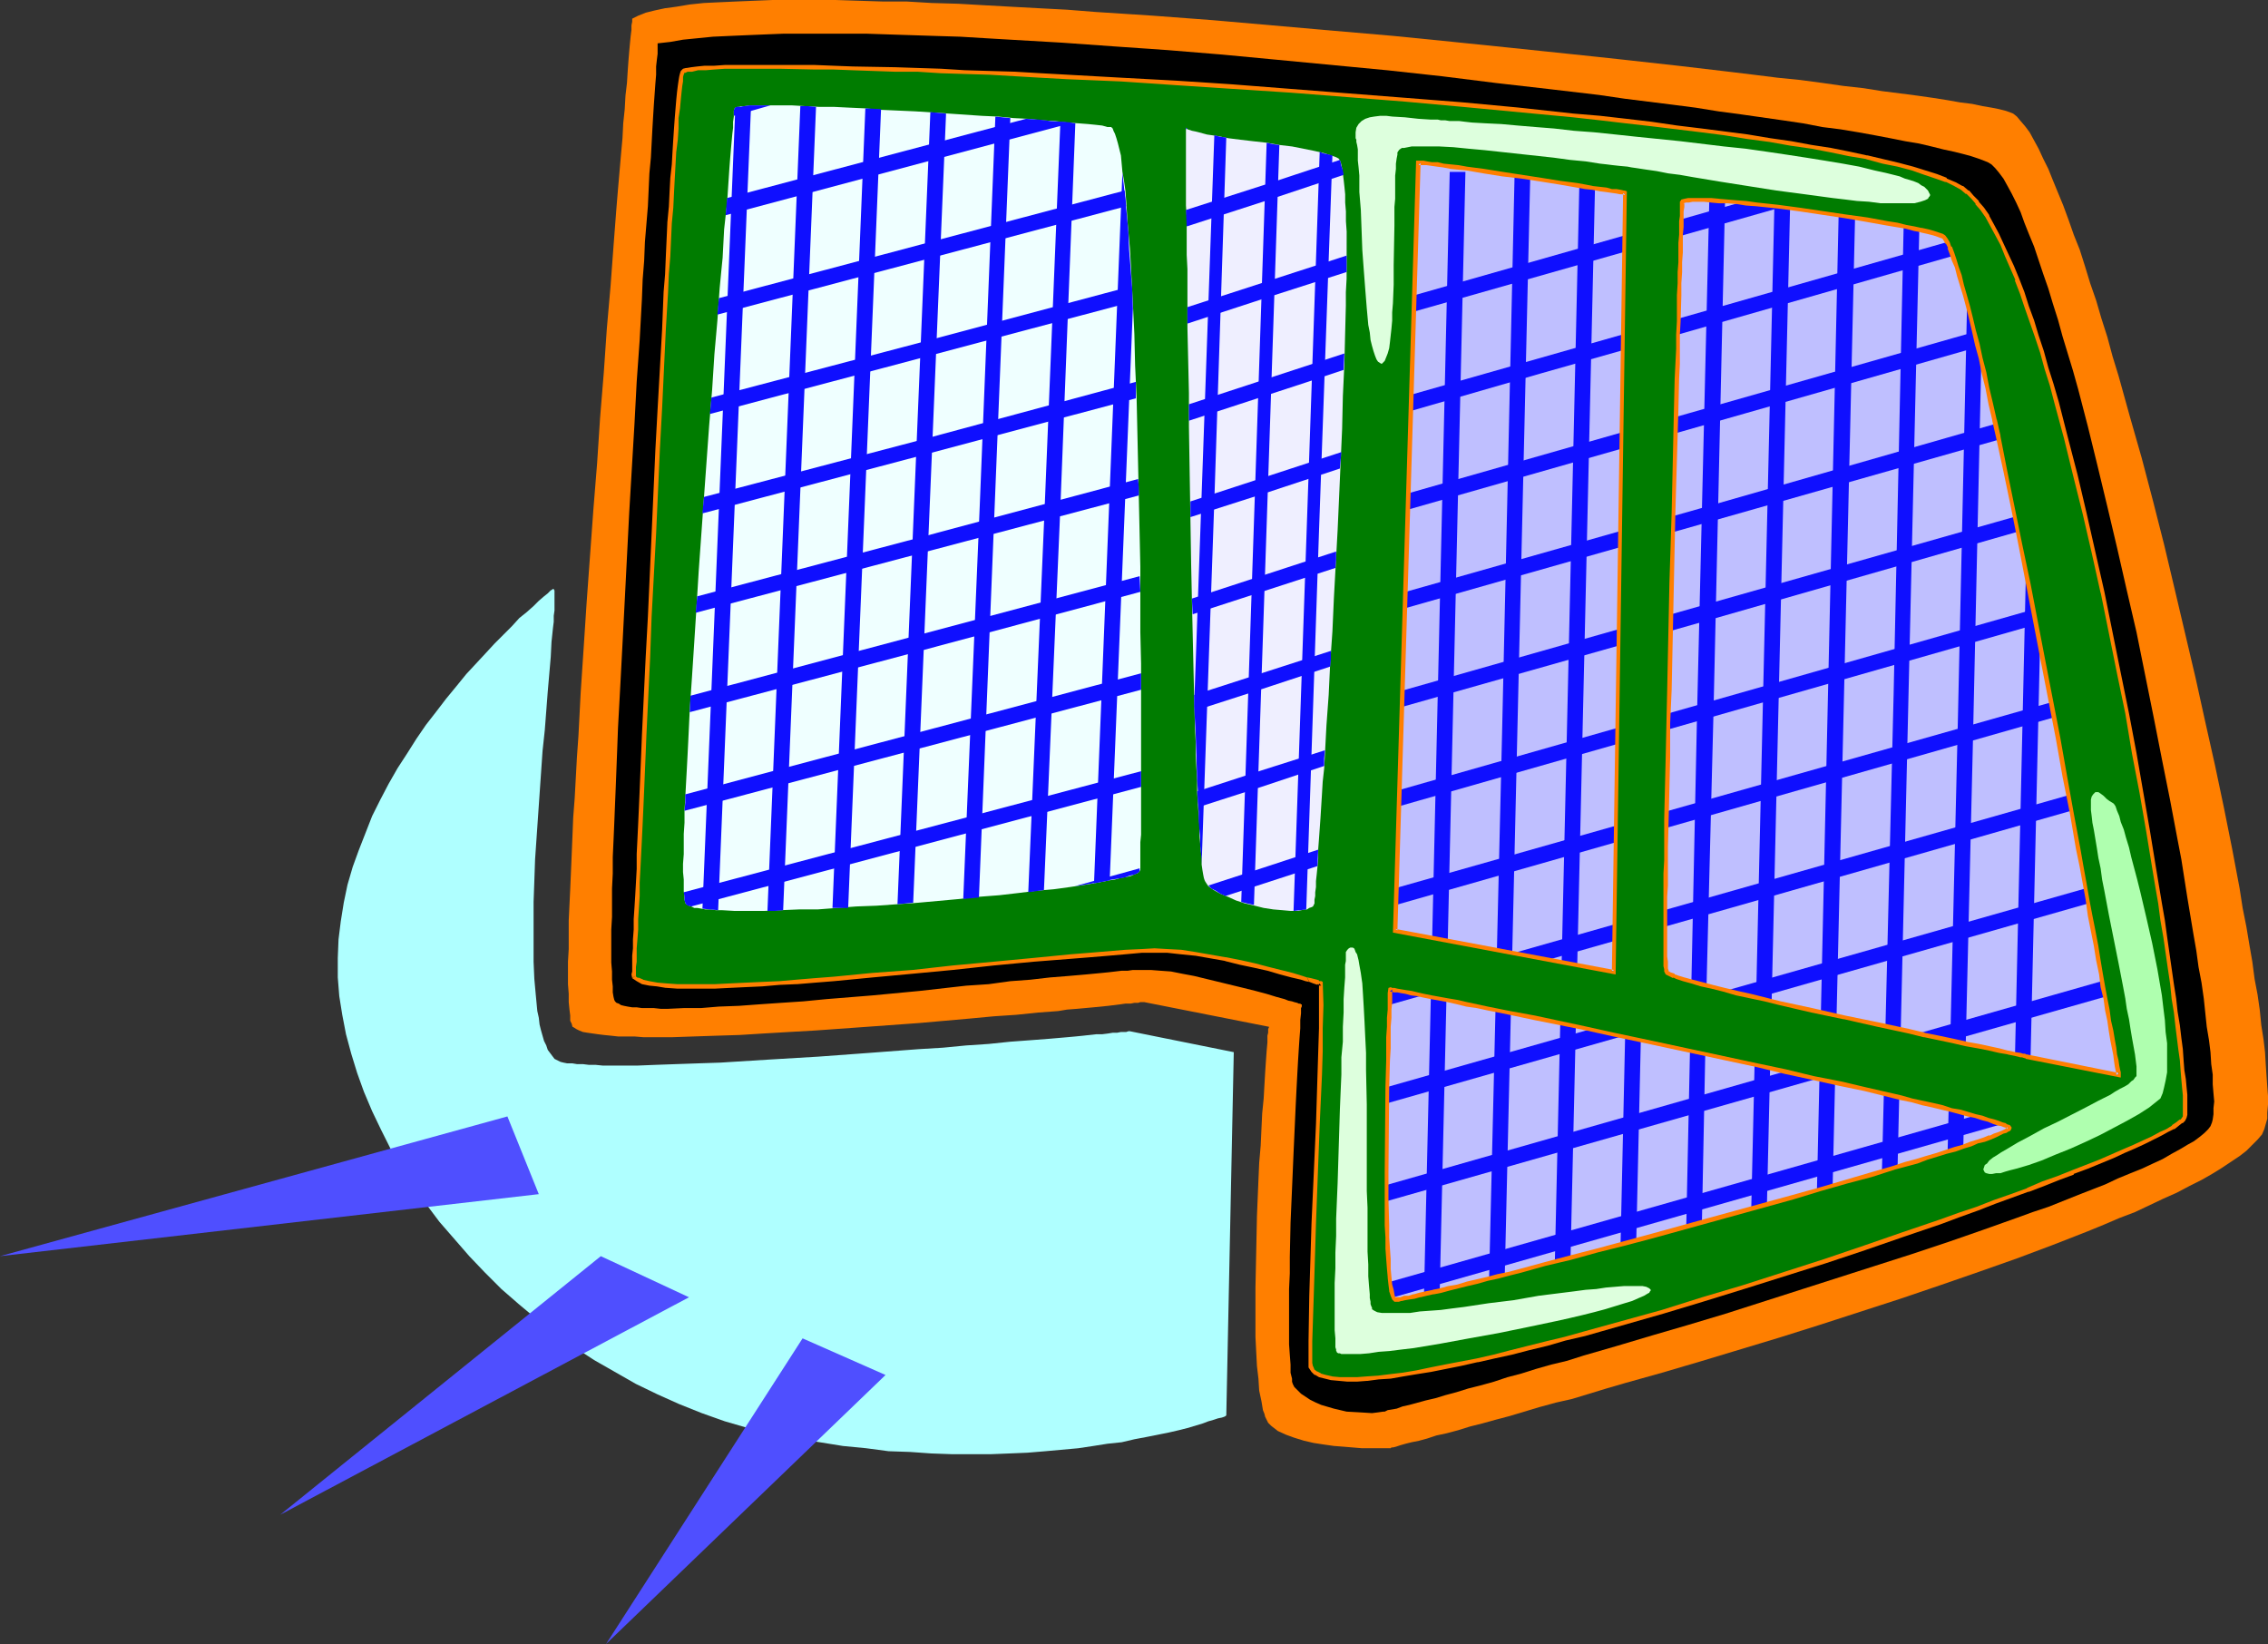 <?xml version="1.0" encoding="UTF-8" standalone="no"?>
<svg
   version="1.0"
   width="129.766mm"
   height="94.055mm"
   id="svg68"
   sodipodi:docname="Ice Hockey - Goal.wmf"
   xmlns:inkscape="http://www.inkscape.org/namespaces/inkscape"
   xmlns:sodipodi="http://sodipodi.sourceforge.net/DTD/sodipodi-0.dtd"
   xmlns="http://www.w3.org/2000/svg"
   xmlns:svg="http://www.w3.org/2000/svg">
  <rect width="100%" height="100%" fill="#333333" stroke="none"/>
  <sodipodi:namedview
     id="namedview68"
     pagecolor="#ffffff"
     bordercolor="#000000"
     borderopacity="0.25"
     inkscape:showpageshadow="2"
     inkscape:pageopacity="0.0"
     inkscape:pagecheckerboard="0"
     inkscape:deskcolor="#d1d1d1"
     inkscape:document-units="mm" />
  <defs
     id="defs1">
    <pattern
       id="WMFhbasepattern"
       patternUnits="userSpaceOnUse"
       width="6"
       height="6"
       x="0"
       y="0" />
  </defs>
  <path
     style="fill:#ff7f00;fill-opacity:1;fill-rule:evenodd;stroke:none"
     d="m 136.713,4.04 v 0.162 0.485 l -0.162,0.808 v 0.969 l -0.162,1.293 -0.162,1.616 -0.162,1.777 -0.162,1.939 -0.162,2.262 -0.162,2.585 -0.323,2.747 -0.162,2.908 -0.323,3.07 -0.162,3.232 -0.323,3.555 -0.323,3.716 -0.323,3.716 -0.323,3.878 -0.323,4.201 -0.323,4.201 -0.323,4.363 -0.323,4.363 -0.808,9.21 -0.646,9.372 -0.808,9.857 -0.646,9.857 -0.808,10.018 -1.454,20.036 -0.646,9.857 -0.646,9.695 -0.485,9.372 -0.323,4.524 -0.485,8.887 -0.323,4.201 -0.162,4.04 -0.162,3.878 -0.162,3.878 -0.162,3.716 -0.162,3.393 -0.162,3.393 v 3.07 3.07 l -0.162,2.747 v 4.847 l 0.162,2.101 v 1.777 l 0.162,1.616 0.162,1.293 v 1.131 l 0.323,0.646 0.162,0.646 0.323,0.162 0.485,0.323 0.646,0.323 0.808,0.323 0.97,0.162 1.131,0.162 1.131,0.162 1.293,0.162 1.616,0.162 1.454,0.162 h 1.778 1.778 l 1.939,0.162 h 6.141 l 4.686,-0.162 4.848,-0.162 5.171,-0.162 5.171,-0.323 5.494,-0.323 5.656,-0.323 11.312,-0.808 11.15,-0.808 5.494,-0.485 5.494,-0.485 5.171,-0.485 4.848,-0.323 4.686,-0.485 4.363,-0.323 1.939,-0.323 2.101,-0.162 1.778,-0.162 1.778,-0.162 1.616,-0.162 1.616,-0.162 1.293,-0.162 1.293,-0.162 1.131,-0.162 h 1.131 l 0.808,-0.162 h 0.808 l 0.485,-0.162 h 0.485 0.162 0.162 l 26.987,5.332 v 0.162 l -0.162,0.323 v 0.323 0.485 l -0.162,0.646 v 0.646 0.808 l -0.162,1.777 -0.162,2.262 -0.162,2.424 -0.162,2.747 -0.162,2.908 -0.323,3.232 -0.162,3.393 -0.162,3.555 -0.323,3.716 -0.162,3.716 -0.323,7.756 -0.162,7.756 -0.162,7.756 v 7.271 3.393 l 0.162,3.232 0.162,3.07 0.323,2.747 0.162,2.585 0.485,2.262 0.323,1.939 0.323,0.808 0.162,0.646 0.323,0.646 0.323,0.646 0.323,0.323 0.323,0.323 1.454,1.131 1.778,0.808 1.778,0.646 2.101,0.646 2.101,0.485 2.101,0.323 2.262,0.323 2.101,0.162 1.939,0.162 1.939,0.162 h 1.778 3.717 0.646 0.162 l 0.162,-0.162 h 0.323 l 0.646,-0.162 0.97,-0.323 1.131,-0.323 1.293,-0.323 1.616,-0.323 1.778,-0.485 1.939,-0.646 2.262,-0.485 2.424,-0.646 2.586,-0.808 2.586,-0.646 2.909,-0.808 3.07,-0.808 3.232,-0.97 3.232,-0.97 3.555,-0.969 3.555,-0.808 3.717,-1.131 3.717,-1.131 3.878,-1.131 8.08,-2.262 8.242,-2.424 8.565,-2.585 8.565,-2.585 8.726,-2.747 17.453,-5.655 8.565,-2.908 8.403,-2.908 8.242,-2.908 7.757,-2.908 3.717,-1.454 3.717,-1.454 3.555,-1.454 3.394,-1.454 3.394,-1.293 3.07,-1.454 3.07,-1.454 2.909,-1.293 2.747,-1.454 2.586,-1.293 2.262,-1.293 2.101,-1.293 1.939,-1.293 1.939,-1.293 1.454,-1.131 1.293,-1.293 1.131,-1.131 0.97,-1.131 0.485,-1.131 0.323,-1.131 0.323,-1.131 v -1.293 l 0.162,-1.777 v -1.777 l -0.162,-2.101 -0.162,-2.262 -0.162,-2.424 -0.162,-2.747 -0.323,-2.747 -0.485,-3.07 -0.323,-3.232 -0.485,-3.393 -0.646,-3.393 -0.485,-3.716 -0.646,-3.716 -0.646,-3.878 -0.808,-4.04 -0.646,-4.201 -1.616,-8.564 -1.778,-8.887 -1.939,-9.21 -2.101,-9.372 -2.101,-9.533 -4.525,-19.228 -2.262,-9.533 -2.424,-9.533 -2.424,-9.21 -2.586,-9.049 -2.424,-8.725 -1.293,-4.201 -1.131,-4.201 -1.293,-4.04 -1.131,-3.878 -1.293,-3.716 -1.131,-3.716 -1.131,-3.555 -1.293,-3.232 -1.131,-3.232 -1.131,-3.07 -1.131,-2.747 -1.131,-2.747 -0.97,-2.424 -1.131,-2.262 -0.97,-2.101 -0.97,-1.777 -0.97,-1.777 -0.97,-1.293 -0.97,-1.131 -0.808,-0.969 -0.808,-0.646 -0.808,-0.323 -0.97,-0.323 -1.293,-0.323 -1.616,-0.323 -1.939,-0.323 -2.262,-0.485 -2.586,-0.323 -2.747,-0.485 -3.07,-0.485 -3.394,-0.485 -3.717,-0.485 -3.878,-0.485 -4.04,-0.646 -4.363,-0.485 -4.525,-0.646 -4.848,-0.646 -4.848,-0.485 -5.171,-0.646 -5.333,-0.646 -5.494,-0.646 -5.494,-0.646 -5.818,-0.646 -5.818,-0.646 -5.979,-0.646 -6.141,-0.646 L 326.755,10.341 314.15,9.049 301.222,7.756 288.132,6.625 262.276,4.363 249.349,3.393 236.905,2.585 l -6.141,-0.485 -6.141,-0.323 -5.979,-0.323 -5.818,-0.323 -5.656,-0.323 -5.656,-0.162 -5.494,-0.323 h -5.171 L 185.678,0.162 180.669,0 h -9.211 -4.363 l -4.04,0.162 -3.878,0.162 -3.555,0.162 -3.394,0.162 -3.07,0.323 -2.909,0.485 -2.424,0.323 -2.262,0.485 -1.939,0.485 -1.616,0.646 z"
     id="path1" />
  <path
     style="fill:#000000;fill-opacity:1;fill-rule:evenodd;stroke:none"
     d="m 142.208,9.372 v 0.162 0.485 0.646 0.969 l -0.162,1.293 -0.162,1.454 v 1.777 l -0.162,1.939 -0.162,2.262 -0.162,2.262 -0.162,2.585 -0.162,2.747 -0.162,3.07 -0.162,3.07 -0.323,3.393 -0.162,3.555 -0.162,3.555 -0.323,3.878 -0.323,3.878 -0.162,4.04 -0.323,4.04 -0.162,4.201 -0.485,8.887 -0.646,9.049 -0.485,9.21 -1.131,19.067 -0.97,19.067 -0.485,9.372 -0.485,9.21 -0.485,8.887 -0.162,4.363 -0.162,4.201 -0.162,4.201 -0.162,3.878 -0.162,4.04 -0.162,3.716 -0.162,3.555 v 3.555 l -0.162,3.232 v 3.232 2.908 l -0.162,2.747 v 7.11 l 0.162,1.939 v 1.777 l 0.162,1.454 v 1.293 l 0.162,0.97 0.162,0.646 0.162,0.323 0.323,0.323 0.485,0.162 0.485,0.323 0.646,0.162 0.808,0.162 0.97,0.162 h 0.97 l 1.131,0.162 h 1.293 1.293 l 1.454,0.162 h 1.616 l 3.394,-0.162 h 3.717 l 3.878,-0.323 4.363,-0.162 4.363,-0.323 4.686,-0.323 4.848,-0.323 5.01,-0.485 10.019,-0.808 10.181,-0.969 10.019,-1.131 4.848,-0.323 4.686,-0.646 4.363,-0.323 4.202,-0.485 4.04,-0.323 3.717,-0.323 3.394,-0.323 1.616,-0.162 2.747,-0.323 h 1.293 l 1.131,-0.162 h 0.97 0.97 1.939 l 2.101,0.162 2.262,0.162 2.424,0.485 2.586,0.485 5.333,1.293 5.333,1.293 2.586,0.646 2.424,0.646 2.101,0.646 1.778,0.485 0.808,0.323 0.808,0.162 0.485,0.162 0.646,0.162 0.323,0.162 h 0.323 l 0.162,0.162 h 0.162 v 0.485 l -0.162,0.323 v 0.485 0.646 l -0.162,1.454 v 1.777 l -0.162,2.101 -0.162,2.424 -0.162,2.585 -0.162,2.908 -0.162,3.07 -0.162,3.232 -0.162,3.555 -0.162,3.555 -0.162,3.555 -0.323,7.594 -0.323,7.433 -0.162,7.433 v 3.555 l -0.162,3.393 v 3.232 5.979 2.747 l 0.162,2.262 0.162,2.101 v 1.777 l 0.323,1.293 v 0.646 l 0.162,0.485 0.162,0.323 0.162,0.323 0.646,0.646 0.808,0.808 0.97,0.646 0.97,0.646 1.293,0.646 1.131,0.485 2.747,0.808 2.747,0.646 2.909,0.162 2.586,0.162 1.293,-0.162 1.131,-0.162 h 0.323 l 0.646,-0.323 0.97,-0.162 0.97,-0.162 1.293,-0.485 1.454,-0.323 1.778,-0.485 1.778,-0.485 2.101,-0.485 2.101,-0.646 2.424,-0.646 2.586,-0.808 2.586,-0.646 2.909,-0.808 2.909,-0.97 3.07,-0.808 3.07,-0.97 3.394,-0.969 3.394,-0.808 3.555,-1.131 7.272,-2.101 7.595,-2.262 7.757,-2.262 8.08,-2.424 16.16,-5.171 16.16,-5.171 8.08,-2.585 7.757,-2.585 7.434,-2.585 7.272,-2.585 3.555,-1.293 3.394,-1.131 3.232,-1.293 3.232,-1.293 2.909,-1.131 2.909,-1.131 2.747,-1.293 2.747,-1.131 2.424,-0.969 2.424,-1.131 2.101,-0.97 1.939,-1.131 1.778,-0.97 1.616,-0.969 1.454,-0.808 1.293,-0.969 0.97,-0.808 0.808,-0.808 0.485,-0.646 0.323,-0.808 0.162,-0.646 0.162,-1.131 v -1.293 l 0.162,-1.454 -0.162,-1.777 -0.162,-1.939 v -2.101 l -0.323,-2.262 -0.162,-2.585 -0.323,-2.585 -0.485,-2.908 -0.323,-3.07 -0.323,-3.07 -0.485,-3.393 -0.646,-3.393 -0.485,-3.555 -0.646,-3.716 -0.646,-3.878 -0.646,-3.878 -1.293,-8.241 -0.808,-4.201 -1.616,-8.564 -1.778,-8.887 -1.778,-9.049 -3.717,-18.42 -2.101,-9.049 -2.101,-9.21 -2.101,-8.887 -2.101,-8.725 -2.101,-8.564 -2.101,-8.079 -1.131,-4.04 -1.131,-3.716 -1.131,-3.716 -0.97,-3.555 -1.131,-3.555 -0.97,-3.232 -1.131,-3.232 -0.97,-2.908 -0.97,-2.908 -1.131,-2.747 -0.97,-2.424 -0.808,-2.262 -0.97,-2.101 -0.97,-1.939 -0.97,-1.777 -0.808,-1.454 -0.97,-1.293 -0.808,-0.969 -0.808,-0.808 -0.808,-0.485 -0.808,-0.323 -1.293,-0.485 -1.454,-0.485 -1.778,-0.485 -1.939,-0.485 -2.262,-0.485 -2.586,-0.646 -2.747,-0.646 -2.909,-0.485 -3.232,-0.646 -3.394,-0.646 -3.555,-0.646 -3.878,-0.646 -3.878,-0.485 -4.202,-0.808 -4.363,-0.646 -4.525,-0.646 -4.525,-0.646 -4.848,-0.646 -5.01,-0.808 -5.01,-0.646 -5.171,-0.646 -5.171,-0.646 -5.494,-0.808 -10.989,-1.293 -11.312,-1.293 -11.635,-1.454 -11.797,-1.293 -23.755,-2.262 -11.958,-1.131 -11.797,-0.969 -11.635,-0.808 -11.312,-0.808 -11.15,-0.646 -5.494,-0.323 -5.333,-0.323 -5.333,-0.162 -5.01,-0.162 -5.01,-0.162 -4.848,-0.162 h -4.686 -4.686 -4.363 -4.363 l -4.04,0.162 -3.878,0.162 -3.717,0.162 -3.555,0.162 -3.232,0.323 -3.232,0.323 -2.747,0.485 z"
     id="path2" />
  <path
     style="fill:#bfbfff;fill-opacity:1;fill-rule:evenodd;stroke:none"
     d="m 304.616,33.771 v 0.646 l -0.162,0.808 v 1.131 1.454 1.777 l -0.162,2.101 v 2.262 l -0.162,2.585 v 2.908 l -0.162,3.07 v 3.232 l -0.162,3.555 -0.162,3.716 -0.162,4.04 v 4.04 l -0.162,4.363 -0.162,4.524 -0.162,4.524 -0.162,4.847 -0.162,4.847 -0.162,5.171 v 5.171 l -0.323,5.171 -0.323,10.826 -0.162,11.149 -0.323,11.311 -0.485,11.311 -0.646,22.783 -0.323,11.311 -0.323,10.988 -0.323,10.664 -0.162,5.332 -0.162,5.009 v 5.009 l -0.323,4.847 v 4.847 l -0.162,4.524 -0.162,4.363 -0.162,4.201 v 4.04 l -0.162,3.878 -0.162,3.716 v 3.393 l -0.162,3.232 v 2.908 l -0.162,2.747 v 2.424 l -0.162,2.262 v 1.777 1.616 1.293 1.777 0.485 l 0.323,0.323 0.646,0.323 0.808,0.162 0.97,0.162 h 2.586 l 1.454,-0.162 1.778,-0.162 1.939,-0.323 2.101,-0.323 2.101,-0.485 2.424,-0.323 2.586,-0.646 2.586,-0.646 2.747,-0.485 2.909,-0.808 3.07,-0.808 3.07,-0.808 3.232,-0.808 3.232,-0.808 3.394,-0.97 6.949,-1.939 7.11,-2.101 7.434,-2.262 15.19,-4.686 15.029,-4.847 7.272,-2.424 7.272,-2.424 7.11,-2.424 6.626,-2.262 3.232,-1.131 3.232,-1.131 2.909,-0.969 2.909,-1.131 2.909,-0.97 2.586,-0.969 2.586,-0.97 2.424,-0.808 2.262,-0.97 2.101,-0.808 1.939,-0.808 1.778,-0.646 1.616,-0.646 1.454,-0.646 1.293,-0.485 1.131,-0.485 0.808,-0.485 0.646,-0.323 0.323,-0.323 0.162,-0.162 0.162,-0.323 v -0.646 l -0.162,-0.808 v -0.969 l -0.162,-1.293 -0.162,-1.454 -0.323,-1.777 -0.323,-1.939 -0.323,-2.101 -0.323,-2.262 -0.323,-2.585 -0.485,-2.585 -0.485,-2.747 -0.485,-2.908 -0.485,-3.232 -0.646,-3.232 -0.485,-3.393 -0.646,-3.555 -0.646,-3.555 -0.646,-3.716 -0.808,-3.878 -0.646,-3.878 -1.454,-8.079 -1.616,-8.241 -1.616,-8.564 -3.394,-17.289 -3.394,-17.289 -1.778,-8.564 -1.778,-8.402 -1.616,-7.918 -1.778,-7.756 -0.808,-3.716 -0.808,-3.555 -0.808,-3.555 -0.808,-3.393 -0.808,-3.232 -0.646,-3.07 -0.808,-2.908 -0.808,-2.908 -0.485,-2.585 -0.808,-2.424 -0.646,-2.262 -0.646,-2.101 -0.485,-1.939 -0.646,-1.616 -0.485,-1.454 -0.485,-1.293 -0.485,-1.131 -0.485,-0.646 -0.323,-0.485 -0.323,-0.323 -0.485,-0.323 h -0.485 l -0.808,-0.323 -0.808,-0.162 -0.97,-0.162 -1.131,-0.323 -1.131,-0.162 -1.293,-0.323 -1.454,-0.162 -1.454,-0.323 -1.616,-0.162 -1.778,-0.323 -3.717,-0.485 -3.878,-0.646 -4.363,-0.485 -4.525,-0.646 -4.686,-0.646 -5.01,-0.485 -5.01,-0.646 -5.171,-0.646 -10.504,-1.131 -10.342,-1.131 -5.01,-0.485 -4.848,-0.485 -4.848,-0.485 -4.525,-0.323 -4.202,-0.485 -4.04,-0.323 -3.717,-0.162 -1.778,-0.162 -1.616,-0.162 h -1.454 l -1.454,-0.162 h -1.293 -1.293 -3.555 -0.485 -0.485 l -0.323,0.162 z"
     id="path3" />
  <path
     style="fill:#0f0fff;fill-opacity:1;fill-rule:evenodd;stroke:none"
     d="m 441.329,131.851 -2.586,112.785 -3.394,1.131 2.909,-128.943 1.616,7.433 z"
     id="path4" />
  <path
     style="fill:#0f0fff;fill-opacity:1;fill-rule:evenodd;stroke:none"
     d="m 428.563,72.874 -1.939,88.386 -2.101,88.386 -1.616,0.646 -1.778,0.646 2.262,-95.172 2.101,-95.172 0.808,2.908 0.646,2.908 0.808,3.232 z"
     id="path5" />
  <path
     style="fill:#0f0fff;fill-opacity:1;fill-rule:evenodd;stroke:none"
     d="m 415.15,45.082 -2.424,104.706 -2.424,104.706 -1.616,0.646 -1.778,0.485 2.586,-105.514 2.262,-105.675 1.778,0.323 z"
     id="path6" />
  <path
     style="fill:#0f0fff;fill-opacity:1;fill-rule:evenodd;stroke:none"
     d="m 401.252,42.819 -5.01,216.521 -3.394,0.969 2.424,-108.907 2.424,-109.068 1.778,0.323 z"
     id="path7" />
  <path
     style="fill:#0f0fff;fill-opacity:1;fill-rule:evenodd;stroke:none"
     d="m 387.193,40.88 -2.586,111.492 -2.586,111.492 -3.394,1.131 2.586,-112.3 2.586,-112.138 1.616,0.323 z"
     id="path8" />
  <path
     style="fill:#0f0fff;fill-opacity:1;fill-rule:evenodd;stroke:none"
     d="m 373.134,39.265 -2.586,114.562 -1.454,57.2 -1.131,57.2 -1.778,0.646 -1.616,0.485 2.424,-115.208 2.747,-115.208 1.616,0.162 z"
     id="path9" />
  <path
     style="fill:#0f0fff;fill-opacity:1;fill-rule:evenodd;stroke:none"
     d="m 359.075,37.81 -5.333,234.78 -3.394,0.97 2.586,-118.117 2.747,-118.117 z"
     id="path10" />
  <path
     style="fill:#0f0fff;fill-opacity:1;fill-rule:evenodd;stroke:none"
     d="m 345.016,36.195 -5.494,240.435 -1.616,0.485 -1.778,0.485 5.494,-241.566 z"
     id="path11" />
  <path
     style="fill:#0f0fff;fill-opacity:1;fill-rule:evenodd;stroke:none"
     d="m 327.563,36.195 h 3.394 l -5.656,244.151 -1.616,0.485 -1.778,0.323 2.909,-122.318 z"
     id="path12" />
  <path
     style="fill:#0f0fff;fill-opacity:1;fill-rule:evenodd;stroke:none"
     d="m 313.504,37.164 h 3.394 l -5.656,246.252 -1.778,0.323 -1.616,0.323 z"
     id="path13" />
  <path
     style="fill:#0f0fff;fill-opacity:1;fill-rule:evenodd;stroke:none"
     d="m 459.751,235.426 -162.408,46.213 v -0.808 -0.808 -1.939 l 162.085,-46.051 0.162,1.131 v 0.969 l 0.162,0.646 z"
     id="path14" />
  <path
     style="fill:#0f0fff;fill-opacity:1;fill-rule:evenodd;stroke:none"
     d="m 456.843,215.067 -159.014,45.243 v -1.777 l 0.162,-1.777 158.206,-45.082 0.323,1.777 z"
     id="path15" />
  <path
     style="fill:#0f0fff;fill-opacity:1;fill-rule:evenodd;stroke:none"
     d="m 453.287,194.869 -154.813,44.112 0.162,-3.555 154.005,-43.789 z"
     id="path16" />
  <path
     style="fill:#0f0fff;fill-opacity:1;fill-rule:evenodd;stroke:none"
     d="m 449.571,174.833 -75.306,21.491 -75.144,21.329 v -1.777 -1.777 l 74.982,-21.329 74.982,-21.329 0.162,1.777 z"
     id="path17" />
  <path
     style="fill:#0f0fff;fill-opacity:1;fill-rule:evenodd;stroke:none"
     d="m 445.854,154.635 -146.248,41.688 0.162,-3.716 145.44,-41.204 0.323,1.616 z"
     id="path18" />
  <path
     style="fill:#0f0fff;fill-opacity:1;fill-rule:evenodd;stroke:none"
     d="m 441.814,134.598 -141.561,40.396 0.162,-1.777 v -1.777 L 441.168,131.367 Z"
     id="path19" />
  <path
     style="fill:#0f0fff;fill-opacity:1;fill-rule:evenodd;stroke:none"
     d="m 437.774,114.562 -68.357,19.552 -68.518,19.39 0.162,-3.555 136.067,-38.618 0.323,1.616 z"
     id="path20" />
  <path
     style="fill:#0f0fff;fill-opacity:1;fill-rule:evenodd;stroke:none"
     d="m 433.572,94.687 -132.027,37.487 0.162,-3.555 65.61,-18.582 65.448,-18.744 0.485,1.616 z"
     id="path21" />
  <path
     style="fill:#0f0fff;fill-opacity:1;fill-rule:evenodd;stroke:none"
     d="m 429.048,74.651 -126.856,36.195 0.162,-3.555 62.862,-17.936 63.024,-17.936 0.485,1.616 z"
     id="path22" />
  <path
     style="fill:#0f0fff;fill-opacity:1;fill-rule:evenodd;stroke:none"
     d="m 423.715,54.938 -60.438,17.289 -30.219,8.564 -30.219,8.725 v -1.939 l 0.162,-1.616 119.745,-34.094 0.485,1.454 z"
     id="path23" />
  <path
     style="fill:#0f0fff;fill-opacity:1;fill-rule:evenodd;stroke:none"
     d="m 395.112,42.012 -91.627,26.015 0.162,-3.555 82.901,-23.591 4.363,0.485 z"
     id="path24" />
  <path
     style="fill:#007c00;fill-opacity:1;fill-rule:evenodd;stroke:none"
     d="m 363.761,43.789 v 0.969 l -0.162,0.808 v 1.131 1.131 1.293 1.616 l -0.162,1.777 v 2.101 l -0.162,2.101 v 2.101 2.424 l -0.162,2.585 v 2.747 l -0.162,2.908 v 2.908 l -0.162,3.07 v 3.232 l -0.162,3.232 -0.162,6.786 -0.162,7.11 -0.162,7.271 -0.323,7.594 -0.323,15.35 -0.323,15.35 -0.162,7.756 -0.162,7.271 -0.162,7.271 -0.162,6.786 v 3.393 l -0.162,3.232 v 3.07 l -0.162,3.07 v 2.747 2.908 2.585 2.424 12.927 1.131 0.808 0.808 l 0.162,0.485 v 0.162 l 0.162,0.162 0.162,0.162 0.323,0.162 0.485,0.162 0.485,0.162 0.646,0.323 1.454,0.323 1.778,0.485 2.101,0.646 2.262,0.646 2.586,0.485 2.747,0.808 3.07,0.646 3.07,0.808 3.232,0.646 6.787,1.616 7.11,1.616 7.11,1.454 6.787,1.454 3.394,0.808 3.232,0.646 2.909,0.646 2.909,0.646 2.586,0.485 2.424,0.485 2.101,0.485 1.939,0.323 1.454,0.485 1.293,0.162 0.485,0.162 h 0.323 0.323 l 0.162,0.162 19.877,4.04 v -0.162 -0.323 l -0.162,-0.646 -0.162,-0.97 -0.162,-1.131 -0.323,-1.293 -0.162,-1.454 -0.323,-1.777 -0.323,-1.939 -0.323,-2.101 -0.485,-2.262 -0.485,-2.424 -0.485,-2.585 -0.485,-2.908 -0.485,-2.908 -0.485,-3.07 -0.646,-3.232 -0.646,-3.393 -0.485,-3.393 -0.808,-3.555 -0.646,-3.716 -0.646,-3.716 -1.454,-7.756 -1.454,-7.918 -1.454,-8.241 -3.232,-16.805 -3.232,-16.805 -1.616,-8.241 -1.616,-8.079 -1.778,-7.756 -1.454,-7.594 -0.808,-3.555 -0.808,-3.555 -0.646,-3.393 -0.808,-3.232 -0.646,-3.232 -0.808,-2.908 -0.808,-2.908 -0.485,-2.747 -0.646,-2.585 -0.646,-2.262 -0.646,-2.262 -0.646,-2.101 -0.485,-1.777 -0.646,-1.616 -0.485,-1.454 -0.485,-1.293 -0.485,-0.969 -0.323,-0.646 -0.485,-0.646 -0.323,-0.162 -0.808,-0.323 -1.131,-0.323 -1.131,-0.323 -1.454,-0.323 -1.616,-0.323 -1.778,-0.323 -1.939,-0.485 -1.939,-0.323 -4.363,-0.808 -4.686,-0.808 -9.858,-1.293 -4.848,-0.646 -4.686,-0.646 -2.101,-0.162 -2.101,-0.162 -1.939,-0.162 -1.939,-0.162 -1.616,-0.162 h -1.616 -2.424 -0.97 -0.646 l -0.485,0.323 z M 137.037,211.35 v -0.646 -0.646 -0.97 l 0.162,-1.131 v -1.293 l 0.162,-1.616 v -1.939 l 0.162,-2.101 v -2.262 l 0.162,-2.424 0.162,-2.585 0.162,-2.908 v -2.908 l 0.162,-3.232 0.162,-3.232 0.162,-3.393 0.162,-3.555 0.162,-3.716 0.162,-3.878 0.162,-3.878 0.162,-4.04 0.485,-8.241 0.323,-8.564 0.323,-8.887 0.97,-17.936 0.808,-18.097 0.485,-8.887 0.485,-8.564 0.323,-8.564 0.485,-8.079 0.162,-3.878 0.323,-3.878 0.162,-3.555 0.162,-3.555 0.323,-3.393 0.162,-3.393 0.162,-3.07 0.162,-2.908 0.323,-2.908 0.162,-2.585 0.162,-2.424 0.162,-2.262 0.162,-1.939 0.162,-1.777 0.162,-1.616 0.162,-1.454 0.162,-1.131 0.162,-0.808 v -0.646 l 0.162,-0.485 0.323,-0.162 0.646,-0.162 0.97,-0.162 1.293,-0.162 1.778,-0.162 1.939,-0.162 h 2.262 l 2.586,-0.162 h 9.211 l 3.717,0.162 h 3.878 4.04 l 4.202,0.162 4.525,0.162 4.686,0.162 4.848,0.162 5.01,0.162 5.171,0.162 5.333,0.323 5.494,0.162 5.494,0.323 5.818,0.323 5.818,0.323 5.818,0.323 11.958,0.646 12.282,0.808 12.443,0.808 24.886,2.101 12.282,0.969 12.12,1.131 11.797,1.293 5.818,0.485 5.656,0.646 5.494,0.646 5.494,0.646 5.171,0.646 5.171,0.808 5.01,0.646 4.686,0.646 4.686,0.808 4.363,0.646 4.202,0.808 4.04,0.808 3.717,0.808 3.555,0.808 3.232,0.808 3.07,0.808 2.586,0.808 2.586,0.808 2.101,0.808 1.939,0.969 1.454,0.808 1.293,0.808 0.97,1.131 1.131,1.131 1.131,1.454 0.97,1.616 1.131,1.777 0.97,2.101 1.131,2.101 1.131,2.424 0.97,2.585 1.131,2.585 1.131,2.908 0.97,3.07 1.131,3.07 1.131,3.232 0.97,3.393 1.131,3.555 0.97,3.555 1.131,3.716 1.939,7.756 2.101,8.079 2.101,8.241 1.939,8.564 1.778,8.564 3.717,17.451 1.616,8.725 1.616,8.564 1.616,8.564 1.293,8.241 1.454,8.079 0.646,3.878 0.646,3.716 0.485,3.716 0.485,3.716 0.485,3.393 0.646,3.393 0.323,3.232 0.485,3.07 0.485,3.07 0.323,2.747 0.323,2.747 0.323,2.424 0.162,2.424 0.323,2.101 0.162,2.101 0.162,1.777 0.162,1.616 v 1.293 2.262 0.646 l -0.162,0.485 -0.162,0.485 -0.485,0.485 -0.808,0.485 -0.97,0.808 -1.293,0.646 -1.454,0.808 -1.616,0.808 -1.939,0.808 -2.101,0.969 -2.262,1.131 -2.424,0.97 -2.747,1.131 -2.909,1.131 -2.909,1.293 -3.07,1.131 -3.394,1.293 -3.394,1.293 -3.394,1.293 -3.717,1.454 -3.717,1.293 -3.878,1.454 -4.04,1.454 -8.08,2.747 -8.403,2.908 -8.726,2.908 -17.453,5.655 -8.888,2.585 -8.565,2.585 -8.565,2.424 -8.403,2.424 -4.04,1.131 -4.04,0.969 -3.878,0.97 -3.878,0.969 -3.717,0.808 -3.555,0.969 -3.555,0.646 -3.232,0.646 -3.394,0.646 -3.07,0.485 -2.909,0.646 -2.747,0.323 -2.586,0.162 -2.424,0.323 -2.101,0.162 h -2.101 l -1.778,-0.162 h -1.616 l -1.293,-0.323 -1.293,-0.323 -0.808,-0.485 -0.646,-0.646 -0.485,-0.646 -0.162,-0.808 v -4.847 l 0.162,-4.847 0.162,-5.009 0.162,-5.171 0.323,-10.503 0.97,-21.491 0.323,-10.503 0.162,-5.171 0.162,-5.009 v -5.009 -4.686 h -0.323 l -0.323,-0.162 -0.485,-0.162 -0.646,-0.162 -0.646,-0.323 -0.808,-0.162 -0.97,-0.323 -2.101,-0.485 -2.586,-0.646 -2.586,-0.808 -2.909,-0.646 -3.07,-0.646 -3.232,-0.808 -6.464,-0.97 -3.07,-0.485 -3.07,-0.323 h -2.747 -2.747 l -3.555,0.323 -3.717,0.323 -4.04,0.323 -3.878,0.323 -8.403,0.808 -8.565,0.808 -8.726,0.808 -8.726,0.808 -8.565,0.808 -8.403,0.808 -4.04,0.323 -4.04,0.323 -3.717,0.162 -3.717,0.323 -3.555,0.162 -3.394,0.162 -3.232,0.162 h -2.909 -2.747 -2.586 l -2.262,-0.162 -1.939,-0.323 -1.778,-0.162 -1.454,-0.323 -1.131,-0.485 z m 169.68,-176.125 -5.01,165.945 47.349,8.887 2.424,-168.369 h -0.162 -0.323 l -0.646,-0.162 -0.808,-0.162 -0.97,-0.162 -1.293,-0.162 -1.293,-0.162 -1.616,-0.323 -1.454,-0.162 -1.939,-0.323 -3.717,-0.485 -4.04,-0.646 -4.04,-0.646 -4.363,-0.646 -3.878,-0.646 -3.878,-0.485 -1.778,-0.323 -1.616,-0.162 -1.454,-0.323 -1.454,-0.162 -1.131,-0.162 h -0.97 l -0.97,-0.162 h -0.485 z m -6.141,178.71 v 0.808 0.808 1.131 l -0.162,1.616 v 1.777 1.939 l -0.162,2.262 v 2.424 l -0.162,2.585 v 2.747 2.908 l -0.162,5.979 -0.162,12.442 v 5.979 l 0.162,2.908 v 2.747 l 0.162,2.585 v 2.424 l 0.162,2.262 0.162,2.101 v 1.777 l 0.323,1.616 0.162,1.293 0.162,0.969 0.323,0.646 0.323,0.323 h 0.646 l 0.646,-0.162 0.808,-0.162 0.808,-0.162 1.131,-0.162 1.293,-0.323 1.293,-0.323 1.616,-0.323 1.616,-0.323 1.778,-0.485 1.939,-0.485 1.939,-0.485 2.101,-0.485 2.262,-0.646 2.262,-0.485 2.586,-0.646 2.424,-0.646 5.171,-1.293 5.494,-1.454 5.818,-1.454 5.818,-1.616 6.141,-1.616 12.282,-3.393 12.12,-3.393 5.979,-1.616 5.818,-1.616 5.656,-1.777 5.494,-1.454 5.01,-1.616 2.424,-0.646 2.424,-0.646 2.101,-0.808 2.262,-0.646 1.939,-0.646 1.939,-0.485 1.778,-0.646 1.616,-0.485 1.616,-0.485 1.293,-0.485 1.293,-0.485 1.131,-0.485 0.808,-0.323 0.808,-0.323 0.646,-0.323 0.485,-0.162 0.323,-0.162 v -0.323 h -0.162 l -0.323,-0.162 -0.485,-0.323 -0.646,-0.323 -0.808,-0.162 -0.97,-0.323 -1.293,-0.485 -1.131,-0.323 -1.616,-0.323 -1.454,-0.485 -1.778,-0.485 -1.939,-0.485 -1.939,-0.485 -1.939,-0.485 -2.262,-0.485 -2.424,-0.646 -2.262,-0.485 -2.586,-0.646 -5.171,-1.131 -5.494,-1.293 -5.818,-1.293 -5.979,-1.293 -5.979,-1.293 -25.048,-5.494 -5.979,-1.131 -5.979,-1.293 -5.818,-1.293 -5.494,-1.131 -5.171,-0.97 -2.586,-0.485 -2.262,-0.646 -2.424,-0.323 -2.101,-0.485 -2.101,-0.485 -1.939,-0.323 -1.939,-0.485 -1.616,-0.323 -1.616,-0.323 -1.454,-0.323 -1.293,-0.162 -1.293,-0.162 -0.97,-0.323 h -0.808 l -0.646,-0.162 -0.485,-0.162 h -0.323 z"
     id="path25" />
  <path
     style="fill:#ff7f00;fill-opacity:1;fill-rule:evenodd;stroke:none"
     d="m 363.276,43.627 v 1.131 0 0.808 1.131 l -0.162,1.131 v 1.293 1.616 l -0.162,1.777 v 2.101 2.101 l -0.162,2.101 v 2.424 l -0.162,2.585 v 5.655 l -0.162,2.908 v 3.07 l -0.162,3.232 -0.162,3.232 -0.162,6.786 -0.485,21.975 -0.485,15.35 -0.323,15.35 -0.162,7.756 -0.162,7.271 -0.162,7.271 -0.323,13.411 v 6.14 2.747 l -0.162,2.908 v 2.585 2.424 12.927 1.131 0.97 l 0.162,0.646 v 0.485 0 l 0.162,0.323 0.162,0.323 0.323,0.162 0.323,0.162 0.97,0.485 v -0.162 l 0.646,0.323 v 0 l 1.454,0.485 1.778,0.485 2.101,0.646 2.262,0.485 2.586,0.646 2.747,0.808 3.07,0.646 3.07,0.646 3.232,0.808 6.949,1.616 6.949,1.454 h 0.162 l 7.11,1.616 6.787,1.454 v 0 l 3.232,0.808 h 0.162 l 3.07,0.646 3.07,0.646 v 0 l 2.747,0.646 v 0 l 2.747,0.485 2.424,0.485 2.101,0.485 1.939,0.323 h -0.162 l 1.616,0.323 v 0 l 1.293,0.323 h 0.323 l 0.485,0.162 h -0.162 0.323 l 0.162,0.162 v 0 l 20.523,4.04 v -0.646 -0.485 l -0.162,-0.646 -0.162,-0.808 -0.162,-1.131 -0.323,-1.293 -0.162,-1.454 -0.323,-1.777 -0.323,-1.939 -0.485,-2.101 -0.323,-2.424 -0.485,-2.424 -0.485,-2.585 -0.485,-2.747 -0.485,-2.908 -0.485,-3.07 -0.646,-3.393 -0.646,-3.232 -0.646,-3.393 -0.646,-3.716 -0.646,-3.555 -0.646,-3.716 -1.454,-7.756 -1.454,-8.079 -1.454,-8.241 -3.232,-16.643 -3.232,-16.805 -1.778,-8.402 -1.616,-7.918 -1.616,-7.918 -1.454,-7.433 v -0.162 l -0.808,-3.555 v 0.162 l -0.808,-3.555 -0.808,-3.393 v 0 l -0.646,-3.393 -0.808,-3.07 -0.646,-3.07 -0.808,-2.908 -0.646,-2.747 -0.646,-2.585 -0.646,-2.262 -0.646,-2.262 -0.485,-2.101 -0.646,-1.777 -0.485,-1.616 -0.485,-1.454 -0.485,-1.293 h -0.162 l -0.323,-0.969 v 0 l -0.485,-0.808 -0.485,-0.646 -0.485,-0.323 -0.97,-0.323 -0.97,-0.323 -1.131,-0.323 -1.454,-0.323 h -0.162 l -1.454,-0.323 -1.778,-0.323 -1.939,-0.485 -2.101,-0.323 -4.363,-0.808 -4.686,-0.646 -9.858,-1.454 -4.848,-0.646 -4.525,-0.485 -2.262,-0.323 -2.101,-0.162 -1.939,-0.162 v 0 l -1.939,-0.162 h 0.162 l -1.778,-0.162 v 0 h -1.616 -2.586 -0.808 l -0.808,0.162 -0.646,0.162 -0.323,0.485 0.808,0.485 0.162,-0.162 h -0.162 l 0.485,-0.162 h -0.162 0.808 l 0.808,-0.162 v 0 h 2.424 l 1.616,0.162 h -0.162 l 1.778,0.162 v 0 h 1.939 -0.162 l 2.101,0.162 1.939,0.323 2.262,0.162 4.686,0.485 4.848,0.646 9.696,1.454 4.686,0.808 4.525,0.808 1.939,0.323 1.939,0.323 1.778,0.485 1.616,0.323 h -0.162 l 1.454,0.323 1.293,0.323 0.97,0.323 0.808,0.323 -0.162,-0.162 0.485,0.323 -0.162,-0.162 0.323,0.485 0.485,0.808 v -0.162 l 0.485,0.969 h -0.162 l 0.485,1.293 0.485,1.454 0.646,1.454 0.485,1.939 0.646,2.101 0.646,2.101 0.646,2.424 0.646,2.585 0.646,2.747 0.646,2.908 0.808,2.908 0.646,3.232 0.808,3.232 v 0 l 0.646,3.393 0.808,3.393 v 0.162 l 0.808,3.555 v 0 l 1.616,7.433 1.616,7.756 1.616,8.079 1.616,8.402 3.232,16.805 3.232,16.643 1.454,8.241 1.616,8.079 1.293,7.594 0.808,3.878 0.646,3.555 0.646,3.555 0.485,3.555 0.646,3.232 0.646,3.232 0.485,3.07 0.646,3.07 0.323,2.747 0.646,2.585 0.323,2.424 0.485,2.262 0.323,2.262 0.323,1.939 0.323,1.616 0.323,1.616 0.162,1.293 0.162,1.131 0.162,0.808 0.162,0.646 v 0.323 0 0.162 l 0.646,-0.485 -20.038,-4.04 h 0.162 -0.323 l -0.162,-0.162 h -0.162 -0.323 l -0.485,-0.162 -1.131,-0.162 v 0 l -1.454,-0.323 h -0.162 l -1.778,-0.485 -2.262,-0.485 -2.262,-0.485 -2.747,-0.485 h 0.162 l -2.909,-0.646 v 0 l -3.07,-0.646 -3.232,-0.646 h 0.162 l -3.394,-0.808 v 0 l -6.787,-1.454 -7.11,-1.454 v 0 l -7.11,-1.616 -6.787,-1.454 -3.232,-0.808 -3.232,-0.808 -2.909,-0.646 -2.747,-0.646 -2.586,-0.646 -2.424,-0.646 -1.939,-0.485 -1.778,-0.485 -1.616,-0.485 h 0.162 l -0.646,-0.162 v -0.162 l -0.485,-0.162 -0.485,-0.162 0.162,0.162 -0.323,-0.323 h -0.162 v 0 l -0.162,-0.162 0.162,0.162 v -0.162 0 l -0.162,-0.485 v -0.646 0 -0.808 l -0.162,-1.131 v -12.927 l 0.162,-2.424 v -2.585 -2.908 -2.747 l 0.162,-6.14 0.323,-13.411 v -7.271 l 0.323,-7.271 0.162,-7.756 0.323,-15.35 0.323,-15.35 0.646,-21.975 0.162,-6.786 0.162,-3.232 v -3.232 -3.07 l 0.162,-2.908 0.162,-5.655 V 61.24 l 0.162,-2.424 v -2.101 l 0.162,-2.101 v -2.101 -1.777 l 0.162,-1.616 v -1.293 -1.131 -1.131 0.162 l 0.162,-0.969 v 0 -0.969 l -0.162,0.323 z"
     id="path26" />
  <path
     style="fill:#ff7f00;fill-opacity:1;fill-rule:evenodd;stroke:none"
     d="m 137.36,211.027 0.162,0.323 v -0.646 0.162 -0.646 -1.131 l 0.162,-1.131 v -1.293 -1.616 l 0.162,-1.939 0.162,-2.101 v -2.262 l 0.162,-2.424 0.162,-2.585 v -2.908 l 0.162,-2.908 0.162,-3.232 0.162,-3.232 0.162,-3.393 0.162,-3.555 0.162,-3.716 0.162,-3.878 0.162,-3.878 0.162,-4.04 0.808,-16.805 0.323,-8.887 0.97,-17.936 0.808,-18.097 0.485,-8.887 0.808,-17.128 0.485,-8.079 0.162,-3.878 0.323,-3.878 0.162,-3.555 0.162,-3.555 v 0 l 0.323,-3.393 v 0 l 0.162,-3.393 0.162,-3.07 0.162,-2.908 0.162,-2.908 v 0.162 l 0.323,-2.585 0.162,-2.424 v -0.162 -2.262 0.162 l 0.323,-2.101 0.162,-1.777 0.162,-1.616 0.162,-1.454 0.162,-0.969 V 16.643 l 0.162,-0.646 v 0.162 l 0.162,-0.485 -0.162,0.162 0.323,-0.162 -0.162,0.162 0.646,-0.323 v 0 h 0.97 l 1.293,-0.323 h 1.616 v 0 l 1.939,-0.162 2.262,-0.162 h 2.586 9.211 l 7.595,0.162 h 4.04 l 4.202,0.162 9.211,0.323 h 4.848 l 5.01,0.323 5.171,0.162 5.333,0.162 5.494,0.323 5.494,0.323 5.818,0.323 11.635,0.485 11.958,0.808 12.282,0.808 12.443,0.808 v 0 l 24.725,1.939 12.443,1.131 11.958,1.131 11.958,1.131 5.818,0.646 5.494,0.646 5.656,0.646 5.333,0.646 5.333,0.646 5.01,0.646 5.01,0.808 4.848,0.646 4.525,0.808 4.525,0.646 4.202,0.808 3.878,0.808 3.878,0.646 h -0.162 l 3.555,0.969 3.232,0.646 3.07,0.808 2.747,0.969 2.424,0.808 2.262,0.808 -0.162,-0.162 1.939,0.969 1.454,0.808 v 0 l 1.131,0.969 v -0.162 l 1.131,1.131 0.97,1.131 h -0.162 l 1.131,1.293 1.131,1.616 v 0 l 0.97,1.777 1.131,2.101 1.131,2.101 0.97,2.424 1.131,2.585 1.131,2.585 h -0.162 l 1.131,2.908 0.97,2.908 1.131,3.232 1.131,3.232 1.131,3.393 0.97,3.555 1.131,3.555 0.97,3.716 2.101,7.756 1.939,7.918 2.101,8.402 1.939,8.402 1.939,8.725 v -0.162 l 3.555,17.613 1.778,8.564 1.454,8.725 1.616,8.402 1.454,8.402 1.293,7.918 0.646,3.878 0.646,3.716 0.485,3.716 0.646,3.716 0.485,3.393 0.485,3.393 0.485,3.232 0.323,3.232 0.485,2.908 0.323,2.908 0.323,2.585 0.323,2.585 0.323,2.262 0.162,2.262 0.162,1.939 0.162,1.777 0.162,1.616 v 0 1.293 2.262 -0.162 0.808 0.485 -0.162 l -0.323,0.485 0.162,-0.162 -0.485,0.485 v -0.162 l -0.808,0.646 -0.97,0.646 h 0.162 l -1.293,0.808 -1.454,0.646 -1.778,0.97 -1.778,0.808 -2.101,0.97 -2.262,0.969 -2.586,1.131 -2.586,1.131 -2.909,1.131 -2.909,1.131 v 0 l -3.232,1.293 -3.232,1.131 -3.394,1.454 h 0.162 l -3.555,1.293 -3.717,1.293 -3.717,1.454 -3.878,1.293 -4.04,1.454 -8.08,2.747 -8.403,2.908 -8.565,2.908 -17.614,5.655 -8.726,2.585 -8.726,2.747 -16.968,4.686 -4.04,1.131 -4.04,0.969 -3.878,0.97 -3.878,0.97 -3.717,0.969 -3.555,0.808 v 0 l -3.394,0.646 -3.394,0.646 -3.232,0.646 -3.07,0.646 -2.909,0.485 -2.747,0.323 -2.586,0.323 -2.424,0.162 v 0 l -2.101,0.162 h -2.101 -1.778 0.162 l -1.778,-0.162 h 0.162 l -1.454,-0.323 -1.131,-0.323 h 0.162 l -0.97,-0.485 0.162,0.162 -0.808,-0.646 0.162,0.162 -0.323,-0.808 v 0.162 l -0.162,-0.808 v 0.162 -4.847 l 0.323,-9.857 0.162,-5.171 0.323,-10.503 0.808,-21.491 0.485,-10.503 0.162,-5.171 v -5.009 l 0.162,-5.009 -0.162,-5.009 -0.323,-0.162 v 0 h -0.162 v 0 h -0.323 v -0.162 l -0.485,-0.162 -0.646,-0.162 -0.646,-0.162 -0.808,-0.162 0.485,0.97 0.808,0.323 0.485,0.162 0.485,0.162 v -0.162 l 0.323,0.162 v 0.162 h 0.323 0.162 l -0.485,-0.485 v 4.686 5.009 l -0.162,5.009 -0.162,5.171 -0.323,10.503 -0.97,21.491 -0.323,10.503 -0.162,5.171 -0.162,9.857 v 4.847 0 0.808 l 0.646,0.969 0.646,0.646 h 0.162 l 0.808,0.485 1.293,0.323 1.293,0.323 v 0 l 1.778,0.162 v 0 l 1.778,0.162 h 2.101 l 2.101,-0.162 h 0.162 l 2.424,-0.323 2.586,-0.162 2.747,-0.485 2.909,-0.485 3.07,-0.485 3.232,-0.646 3.232,-0.646 3.555,-0.808 h 0.162 l 3.555,-0.808 3.717,-0.808 3.717,-0.969 4.04,-0.97 3.878,-1.131 4.202,-0.97 16.968,-4.847 8.565,-2.585 8.888,-2.747 17.453,-5.494 8.726,-2.908 8.403,-2.908 8.08,-2.747 3.878,-1.454 4.04,-1.454 3.717,-1.454 3.555,-1.293 3.555,-1.293 h 0.162 l 3.394,-1.293 3.232,-1.293 3.07,-1.131 v -0.162 l 3.07,-1.131 2.747,-1.131 2.747,-1.131 2.424,-1.131 2.262,-0.97 2.101,-0.969 1.939,-0.97 1.616,-0.808 1.454,-0.808 1.293,-0.646 h 0.162 l 0.808,-0.646 0.808,-0.646 h 0.162 l 0.485,-0.485 0.323,-0.646 0.162,-0.646 v -0.646 0 -2.262 -1.293 -0.162 l -0.162,-1.616 -0.162,-1.777 -0.323,-1.939 -0.162,-2.101 -0.162,-2.424 -0.323,-2.424 -0.323,-2.747 -0.485,-2.908 -0.323,-2.908 -0.485,-3.07 -0.485,-3.393 -0.485,-3.393 -0.485,-3.393 -0.485,-3.555 -0.646,-3.716 -0.646,-3.878 -0.646,-3.878 -1.293,-7.918 -1.454,-8.402 -1.454,-8.402 -1.616,-8.564 -1.778,-8.725 -3.555,-17.613 v 0 l -1.939,-8.564 -1.939,-8.564 -1.939,-8.241 -2.101,-8.079 -1.939,-7.594 -1.131,-3.878 -1.131,-3.555 -0.97,-3.555 -1.131,-3.393 -0.97,-3.232 -1.131,-3.07 -0.97,-3.07 -1.131,-2.908 v 0 l -1.131,-2.747 -1.131,-2.424 -1.131,-2.424 -0.97,-2.101 -1.131,-2.101 -0.97,-1.777 v -0.162 l -1.131,-1.616 -1.131,-1.293 v -0.162 l -1.131,-1.131 -0.97,-1.131 h -0.162 l -1.131,-0.969 h -0.162 l -1.454,-0.808 -1.939,-0.808 v -0.162 l -2.101,-0.808 -2.586,-0.808 -2.586,-0.808 -3.07,-0.808 -3.394,-0.808 -3.394,-0.808 h -0.162 l -3.717,-0.808 -4.04,-0.808 -4.202,-0.646 -4.363,-0.808 -4.525,-0.646 -4.848,-0.808 -5.01,-0.646 -5.01,-0.646 -5.333,-0.646 -5.494,-0.808 -5.494,-0.646 -5.656,-0.646 -5.818,-0.485 -11.797,-1.293 -12.12,-1.131 -12.282,-0.969 -24.886,-1.939 v 0 l -12.443,-0.969 -12.282,-0.808 -11.958,-0.646 -11.635,-0.646 -5.818,-0.323 -5.494,-0.323 -5.494,-0.162 -5.333,-0.162 -5.171,-0.323 -5.01,-0.162 -4.848,-0.162 -9.211,-0.162 -4.202,-0.162 -4.04,-0.162 h -7.595 -9.211 -2.586 l -2.262,0.162 h -1.939 -0.162 l -1.616,0.162 -1.293,0.162 -0.97,0.162 h -0.162 l -0.646,0.162 -0.485,0.485 -0.162,0.485 v 0 l -0.162,0.646 -0.162,0.969 -0.162,1.131 -0.162,1.293 -0.162,1.616 -0.162,1.939 -0.162,1.939 v 0 l -0.162,2.262 v 0 l -0.162,2.424 -0.162,2.585 v 0 l -0.162,2.908 -0.323,2.908 -0.162,3.07 -0.162,3.393 v -0.162 l -0.323,3.393 v 0.162 l -0.162,3.555 -0.162,3.555 -0.162,3.878 -0.323,3.878 -0.323,8.079 -0.97,17.128 -0.485,8.887 -0.808,18.097 -0.808,17.936 -0.485,8.887 -0.808,16.805 -0.162,4.04 -0.162,3.878 -0.162,3.878 -0.162,3.716 -0.162,3.555 -0.162,3.393 -0.162,3.232 v 3.232 l -0.162,2.908 -0.162,2.908 -0.162,2.585 -0.162,2.424 v 2.262 l -0.162,2.101 v 1.939 l -0.162,1.616 v 1.293 1.131 0.97 0 l -0.162,0.646 v 0 l 0.162,0.808 z"
     id="path27" />
  <path
     style="fill:#ff7f00;fill-opacity:1;fill-rule:evenodd;stroke:none"
     d="m 282.638,211.35 -0.97,-0.323 -2.101,-0.646 -2.586,-0.646 -2.586,-0.646 -3.07,-0.808 -2.909,-0.646 -3.232,-0.646 h -0.162 l -6.464,-1.131 -3.07,-0.485 -3.07,-0.162 v 0 l -2.747,-0.162 -2.747,0.162 -3.555,0.162 v 0 l -3.878,0.323 -3.878,0.323 -4.04,0.323 -8.242,0.808 -8.565,0.808 -8.726,0.808 -8.726,0.969 -8.726,0.646 -8.242,0.808 -4.202,0.323 -3.878,0.323 v 0 l -3.717,0.323 -3.717,0.162 -3.555,0.162 -3.394,0.162 -3.232,0.162 h -2.909 -2.747 -2.586 l -2.262,-0.162 v 0 l -1.939,-0.162 -1.778,-0.323 -1.454,-0.323 h 0.162 l -1.131,-0.485 v 0.162 l -0.646,-0.485 -0.646,0.485 0.97,0.646 1.131,0.646 v 0 l 1.616,0.323 1.616,0.162 1.939,0.323 h 0.162 l 2.262,0.162 h 2.586 2.747 2.909 l 3.232,-0.162 3.394,-0.162 3.555,-0.162 3.717,-0.323 3.717,-0.162 h 0.162 l 3.878,-0.323 4.04,-0.323 8.403,-0.808 8.726,-0.808 8.565,-0.808 8.888,-0.969 8.565,-0.808 8.242,-0.646 4.04,-0.323 3.878,-0.323 3.717,-0.323 v 0 l 3.555,-0.323 h 2.747 2.747 v 0 l 2.909,0.323 3.232,0.323 6.464,1.131 h -0.162 l 3.232,0.808 3.07,0.646 2.909,0.646 2.747,0.808 2.424,0.646 2.101,0.485 0.97,0.323 0.808,0.162 z"
     id="path28" />
  <path
     style="fill:#ff7f00;fill-opacity:1;fill-rule:evenodd;stroke:none"
     d="m 306.232,34.74 -5.01,166.915 48.157,9.049 2.424,-169.339 -0.485,-0.162 h 0.162 -0.485 0.162 L 350.51,41.042 v 0 l -0.97,-0.162 h -0.97 l -1.131,-0.323 -1.454,-0.162 -1.454,-0.162 -1.616,-0.323 -1.778,-0.323 -3.717,-0.485 -4.04,-0.646 -4.202,-0.646 -4.202,-0.646 -4.04,-0.646 -3.717,-0.485 -1.778,-0.323 -1.616,-0.162 -1.616,-0.162 -1.293,-0.323 h -1.293 l -0.97,-0.162 -0.808,-0.162 h -0.646 v 0 h -0.97 l 0.485,0.969 h 0.485 v 0 h 0.485 0.808 l 1.131,0.162 1.131,0.162 1.293,0.162 1.616,0.323 1.616,0.162 1.778,0.162 3.717,0.646 4.04,0.646 4.202,0.485 4.202,0.646 4.04,0.646 3.717,0.646 1.778,0.323 1.616,0.162 1.616,0.323 1.293,0.162 1.131,0.162 1.131,0.162 0.808,0.162 h -0.162 0.646 v 0 l 0.485,0.162 v 0 h 0.162 l -0.485,-0.485 -2.424,168.369 0.485,-0.323 -47.349,-8.887 0.485,0.323 5.01,-165.945 -0.485,0.485 z"
     id="path29" />
  <path
     style="fill:#ff7f00;fill-opacity:1;fill-rule:evenodd;stroke:none"
     d="m 300.252,213.612 -0.162,1.131 v -0.162 0.97 1.131 1.616 l -0.162,1.777 v 1.939 l -0.162,2.262 v 2.424 2.585 l -0.162,5.655 -0.162,18.42 v 5.979 5.655 l 0.162,2.585 v 2.424 l 0.162,2.262 0.162,2.101 0.162,1.777 v 0.162 l 0.162,1.454 0.162,1.293 v 0.162 l 0.323,0.97 v 0 l 0.323,0.808 0.485,0.485 h 0.97 l 0.485,-0.162 h 0.162 l 0.646,-0.162 v 0 l 0.97,-0.162 v 0 l 1.131,-0.162 v 0 l 1.131,-0.323 h 0.162 l 1.293,-0.323 v 0 l 1.454,-0.323 h 0.162 l 1.616,-0.323 1.778,-0.485 1.939,-0.485 1.939,-0.485 2.101,-0.485 2.262,-0.646 2.262,-0.485 2.424,-0.646 2.586,-0.646 5.171,-1.454 5.494,-1.293 5.818,-1.616 5.818,-1.454 6.141,-1.616 12.282,-3.393 18.099,-5.009 5.818,-1.777 5.656,-1.616 5.494,-1.454 5.01,-1.616 2.424,-0.646 2.424,-0.646 2.101,-0.808 2.101,-0.646 2.101,-0.646 1.939,-0.485 1.778,-0.646 1.616,-0.485 1.454,-0.646 1.454,-0.323 1.293,-0.485 v 0 l 1.131,-0.485 0.97,-0.485 0.646,-0.323 0.646,-0.162 0.485,-0.323 h 0.162 l 0.323,-0.323 0.162,-0.485 -0.323,-0.485 -0.323,-0.162 h -0.162 l -0.323,-0.162 -0.162,-0.162 -0.646,-0.162 -0.808,-0.323 -0.97,-0.323 -1.293,-0.323 -1.293,-0.485 -1.454,-0.323 -1.616,-0.485 -1.616,-0.485 -1.939,-0.323 -1.939,-0.646 -2.101,-0.485 -2.262,-0.485 -2.262,-0.485 -2.262,-0.646 -7.757,-1.777 -5.494,-1.293 -5.818,-1.131 -5.979,-1.454 -6.141,-1.293 v 0 l -24.886,-5.332 -6.141,-1.293 -5.818,-1.293 -11.312,-2.424 -5.333,-0.97 -2.424,-0.485 -2.424,-0.485 -2.262,-0.485 -2.262,-0.485 -2.101,-0.485 -1.939,-0.323 -1.778,-0.323 -1.778,-0.323 -1.616,-0.323 -1.454,-0.323 -1.293,-0.323 -1.131,-0.162 -0.97,-0.162 -0.97,-0.162 -0.646,-0.162 h -0.485 l -0.323,-0.162 -0.485,0.162 0.323,0.808 h 0.162 v 0 h 0.323 l 0.323,0.162 h 0.808 l 0.808,0.162 0.97,0.162 1.131,0.323 1.293,0.162 1.454,0.323 1.616,0.323 1.778,0.323 1.778,0.323 2.101,0.485 1.939,0.485 2.262,0.323 2.262,0.485 2.424,0.485 2.424,0.485 5.333,1.131 11.312,2.262 5.818,1.293 6.141,1.293 24.886,5.332 v 0 l 5.979,1.454 5.979,1.293 5.818,1.293 5.494,1.131 7.757,1.939 2.424,0.485 2.262,0.646 2.262,0.485 1.939,0.485 2.101,0.485 1.778,0.485 1.778,0.485 1.616,0.323 1.454,0.485 1.293,0.323 1.131,0.485 0.97,0.323 0.808,0.162 0.808,0.323 -0.162,-0.162 0.485,0.323 v 0 l 0.323,0.162 h -0.162 0.162 l -0.162,-0.323 v 0.162 l 0.162,-0.323 -0.323,0.162 h 0.162 l -0.485,0.323 -0.646,0.323 -0.808,0.323 -0.97,0.323 -0.97,0.485 v -0.162 l -1.131,0.485 -1.454,0.485 -1.616,0.485 -1.616,0.646 -1.778,0.485 -1.939,0.646 -1.939,0.646 -2.262,0.646 -2.101,0.646 -2.424,0.646 -2.424,0.808 -5.01,1.454 -5.494,1.616 -5.494,1.616 -5.818,1.616 -18.261,5.009 -12.282,3.393 -5.979,1.616 -5.979,1.616 -5.656,1.454 -5.494,1.454 -5.333,1.454 -2.424,0.646 -2.424,0.485 -2.424,0.646 -2.101,0.485 -2.101,0.485 -2.101,0.646 -1.939,0.323 -1.778,0.485 -1.616,0.323 h 0.162 l -1.616,0.323 v 0 l -1.454,0.323 v 0 l -1.131,0.323 h -0.162 l -0.97,0.323 v 0 h -0.97 v 0 l -0.808,0.323 v 0 h -0.485 v 0 h -0.646 l 0.162,0.162 -0.162,-0.323 v 0.162 l -0.162,-0.646 v 0 l -0.162,-0.969 v 0 l -0.323,-1.131 -0.162,-1.616 v 0 l -0.162,-1.777 v -2.101 l -0.162,-2.262 -0.162,-2.424 v -2.585 l -0.162,-5.655 v -5.979 l 0.162,-18.42 0.162,-5.655 0.162,-2.585 v -2.424 -2.262 l 0.162,-1.939 v -1.777 l 0.162,-1.616 v -1.131 0.162 -0.969 0 -0.808 l -0.485,0.485 z"
     id="path30" />
  <path
     style="fill:#efffff;fill-opacity:1;fill-rule:evenodd;stroke:none"
     d="m 158.853,23.429 v 0.162 l -0.162,0.323 v 0.646 0.646 l -0.162,1.131 v 1.293 l -0.162,1.293 -0.162,1.777 -0.162,1.777 -0.162,1.939 -0.162,2.101 -0.162,2.424 -0.162,2.424 -0.162,2.585 -0.323,2.747 -0.323,2.908 -0.162,3.07 -0.162,3.07 -0.323,3.232 -0.323,3.393 -0.485,6.948 -0.646,7.271 -0.485,7.594 -0.646,7.756 -1.131,15.674 -1.131,15.835 -0.485,7.918 -0.485,7.594 -0.485,7.433 -0.485,7.11 -0.162,3.393 -0.162,3.393 -0.162,3.232 -0.162,3.07 -0.162,2.908 -0.162,3.07 -0.162,2.747 v 2.585 l -0.162,2.424 v 2.262 2.101 l -0.162,2.101 v 1.777 l 0.162,1.616 v 1.293 1.293 l 0.162,0.969 v 0.808 l 0.162,0.646 0.162,0.323 0.323,0.162 0.323,0.162 0.485,0.162 0.646,0.323 h 0.646 l 0.97,0.162 0.808,0.162 h 1.131 l 1.131,0.162 h 1.293 l 2.747,0.162 h 6.302 l 3.717,-0.162 3.878,-0.162 h 4.04 l 4.202,-0.323 4.202,-0.323 4.363,-0.162 9.05,-0.646 8.888,-0.808 4.363,-0.485 4.202,-0.323 4.202,-0.485 3.878,-0.485 3.717,-0.323 3.555,-0.485 3.232,-0.485 2.909,-0.485 2.424,-0.485 1.131,-0.162 1.131,-0.323 0.97,-0.162 0.808,-0.162 0.646,-0.162 0.646,-0.323 0.485,-0.162 0.323,-0.162 0.162,-0.162 0.162,-0.162 0.162,-0.323 v -1.293 -0.808 -1.131 -1.293 -1.454 l 0.162,-1.616 v -5.817 -2.262 -22.46 -6.463 l -0.162,-6.786 v -7.11 -7.11 l -0.323,-14.704 -0.323,-14.542 -0.162,-7.271 -0.323,-6.948 -0.162,-6.786 -0.323,-6.625 -0.323,-6.14 -0.162,-3.07 -0.162,-2.747 -0.485,-5.494 -0.162,-2.424 -0.162,-2.424 -0.162,-2.101 -0.323,-2.262 -0.323,-1.777 -0.162,-1.777 -0.162,-1.777 -0.323,-1.293 -0.323,-1.293 -0.323,-1.131 -0.323,-0.969 -0.323,-0.646 -0.162,-0.485 -0.323,-0.323 h -0.323 -0.485 l -1.131,-0.323 -1.454,-0.162 -1.616,-0.162 -2.101,-0.162 -2.424,-0.162 -2.586,-0.323 -2.747,-0.162 -3.07,-0.323 -3.232,-0.162 -3.232,-0.323 -3.555,-0.162 -7.11,-0.485 -7.272,-0.485 -7.272,-0.323 -3.555,-0.323 -3.555,-0.162 -3.232,-0.162 h -3.232 l -3.07,-0.162 -2.747,-0.162 h -2.747 -2.262 -2.101 -1.778 l -1.454,0.162 h -0.646 l -0.485,0.162 h -0.323 l -0.323,0.162 h -0.162 z"
     id="path31" />
  <path
     style="fill:#0f0fff;fill-opacity:1;fill-rule:evenodd;stroke:none"
     d="m 244.985,66.734 -5.01,123.611 -1.616,0.323 -1.778,0.323 6.141,-153.665 0.323,2.908 0.323,3.07 0.323,3.232 0.323,3.555 0.162,3.878 0.323,4.04 0.323,4.201 z"
     id="path32" />
  <path
     style="fill:#0f0fff;fill-opacity:1;fill-rule:evenodd;stroke:none"
     d="m 232.542,26.661 -3.232,82.892 -3.555,82.892 -3.394,0.485 3.555,-83.377 3.394,-83.215 1.616,0.162 z"
     id="path33" />
  <path
     style="fill:#0f0fff;fill-opacity:1;fill-rule:evenodd;stroke:none"
     d="m 218.483,25.53 -3.394,84.185 -3.394,84.346 -1.616,0.162 -1.778,0.162 3.555,-84.669 3.394,-84.508 1.616,0.162 z"
     id="path34" />
  <path
     style="fill:#0f0fff;fill-opacity:1;fill-rule:evenodd;stroke:none"
     d="m 204.585,24.561 -7.11,170.631 -1.616,0.162 -1.778,0.162 7.11,-171.278 z"
     id="path35" />
  <path
     style="fill:#0f0fff;fill-opacity:1;fill-rule:evenodd;stroke:none"
     d="m 190.526,23.591 -3.555,86.447 -3.555,86.285 h -3.394 l 3.555,-86.285 3.555,-86.608 z"
     id="path36" />
  <path
     style="fill:#0f0fff;fill-opacity:1;fill-rule:evenodd;stroke:none"
     d="m 176.467,23.106 -7.11,173.701 -1.778,0.162 h -1.616 L 173.073,22.945 h 1.616 z"
     id="path37" />
  <path
     style="fill:#0f0fff;fill-opacity:1;fill-rule:evenodd;stroke:none"
     d="m 162.408,22.945 -3.555,86.932 -3.555,86.931 -1.778,-0.162 -1.616,-0.162 7.11,-173.217 0.323,-0.162 h 0.808 l 0.97,-0.162 z"
     id="path38" />
  <path
     style="fill:#0f0fff;fill-opacity:1;fill-rule:evenodd;stroke:none"
     d="m 232.381,191.637 14.059,-3.878 v 0.646 l -0.162,0.162 -0.162,0.162 -0.323,0.162 -0.323,0.162 -0.646,0.162 -0.646,0.162 -0.808,0.323 -0.808,0.162 -2.101,0.323 -2.424,0.485 -2.586,0.485 z"
     id="path39" />
  <path
     style="fill:#0f0fff;fill-opacity:1;fill-rule:evenodd;stroke:none"
     d="m 246.763,170.147 -97.283,25.853 -0.646,-0.162 -0.323,-0.162 -0.162,-0.162 -0.162,-0.323 -0.162,-0.485 v -0.808 l -0.162,-0.97 98.899,-26.176 z"
     id="path40" />
  <path
     style="fill:#0f0fff;fill-opacity:1;fill-rule:evenodd;stroke:none"
     d="m 246.763,149.141 -98.737,26.176 0.162,-1.777 v -1.777 l 49.288,-13.088 49.288,-13.088 z"
     id="path41" />
  <path
     style="fill:#0f0fff;fill-opacity:1;fill-rule:evenodd;stroke:none"
     d="m 246.601,127.974 -48.803,13.088 -48.642,12.927 0.162,-3.555 97.121,-25.853 z"
     id="path42" />
  <path
     style="fill:#0f0fff;fill-opacity:1;fill-rule:evenodd;stroke:none"
     d="m 246.278,107.129 -95.829,25.368 0.323,-3.555 47.672,-12.603 47.672,-12.765 0.162,1.777 z"
     id="path43" />
  <path
     style="fill:#0f0fff;fill-opacity:1;fill-rule:evenodd;stroke:none"
     d="m 245.632,86.124 -46.702,12.442 -47.026,12.442 0.162,-1.777 0.162,-1.777 46.702,-12.28 46.702,-12.603 v 1.939 z"
     id="path44" />
  <path
     style="fill:#0f0fff;fill-opacity:1;fill-rule:evenodd;stroke:none"
     d="m 244.824,65.279 -91.304,24.237 0.323,-3.555 45.41,-11.957 45.41,-12.119 0.162,1.616 z"
     id="path45" />
  <path
     style="fill:#0f0fff;fill-opacity:1;fill-rule:evenodd;stroke:none"
     d="m 243.531,44.597 -88.395,23.429 0.162,-1.777 0.162,-1.777 43.794,-11.634 43.955,-11.634 z"
     id="path46" />
  <path
     style="fill:#0f0fff;fill-opacity:1;fill-rule:evenodd;stroke:none"
     d="m 232.057,26.5 -75.144,20.036 0.323,-3.716 32.32,-8.564 32.32,-8.564 2.747,0.162 2.586,0.323 2.586,0.162 z"
     id="path47" />
  <path
     style="fill:#0f0fff;fill-opacity:1;fill-rule:evenodd;stroke:none"
     d="m 166.609,22.783 -7.918,2.262 V 24.399 23.753 l 0.162,-0.162 v -0.162 l 0.162,-0.162 0.485,-0.162 h 0.646 l 0.97,-0.162 0.97,-0.162 h 1.454 1.454 z"
     id="path48" />
  <path
     style="fill:#efefff;fill-opacity:1;fill-rule:evenodd;stroke:none"
     d="m 256.459,27.469 v 3.878 1.454 5.009 2.101 4.524 l 0.162,2.424 v 2.747 2.747 2.747 l 0.162,3.07 v 3.07 3.07 6.625 l 0.162,6.948 0.162,7.11 v 7.271 l 0.485,30.054 0.162,7.433 0.162,7.11 0.162,7.11 0.162,6.786 0.162,6.302 0.162,3.232 v 2.908 l 0.162,2.908 0.162,2.747 v 2.424 l 0.162,2.585 0.162,2.424 0.162,2.101 v 2.101 l 0.162,1.777 0.162,1.777 0.162,1.454 v 1.454 l 0.162,1.131 0.162,0.969 0.162,0.808 0.162,0.485 0.162,0.323 0.323,0.485 0.323,0.485 1.131,0.808 1.454,0.808 1.616,0.646 1.778,0.808 1.939,0.646 2.101,0.485 1.939,0.485 2.101,0.323 1.939,0.162 1.778,0.162 h 1.616 l 1.454,-0.323 h 0.485 l 0.485,-0.323 0.485,-0.162 0.323,-0.162 0.162,-0.323 0.162,-0.323 v -0.323 -0.485 l 0.162,-0.808 v -0.808 l 0.162,-1.131 v -1.293 l 0.162,-1.454 0.162,-1.616 0.162,-1.777 v -2.101 l 0.162,-2.101 0.162,-2.262 0.162,-2.262 0.162,-2.585 0.162,-2.585 0.162,-2.747 0.323,-2.908 0.162,-3.07 0.323,-6.14 0.485,-6.625 0.323,-6.786 0.485,-6.948 0.323,-7.271 0.808,-14.704 0.646,-14.542 0.323,-7.271 0.162,-7.11 0.323,-6.786 0.162,-6.463 0.162,-6.302 v -2.908 l 0.162,-2.908 V 50.091 l -0.162,-2.262 v -2.101 l -0.162,-1.939 v -1.777 l -0.162,-1.616 -0.162,-1.454 -0.162,-1.293 -0.162,-1.131 -0.162,-0.808 -0.162,-0.646 -0.323,-0.646 -0.162,-0.162 -0.646,-0.323 -1.454,-0.485 -0.97,-0.323 -2.101,-0.485 -2.424,-0.485 -2.424,-0.485 -2.747,-0.323 -2.747,-0.485 -2.909,-0.323 -2.747,-0.323 -2.586,-0.323 -2.424,-0.485 -2.262,-0.323 -1.778,-0.485 -0.646,-0.162 -0.808,-0.162 -0.485,-0.162 -0.485,-0.162 -0.323,-0.323 z"
     id="path49" />
  <path
     style="fill:#0f0fff;fill-opacity:1;fill-rule:evenodd;stroke:none"
     d="m 288.132,33.609 -2.909,81.599 -2.747,81.438 -1.293,0.162 -1.454,0.162 5.656,-164.168 0.646,0.323 0.808,0.162 z"
     id="path50" />
  <path
     style="fill:#0f0fff;fill-opacity:1;fill-rule:evenodd;stroke:none"
     d="m 276.659,31.347 -2.747,82.246 -2.747,82.084 -1.454,-0.323 -1.293,-0.323 5.494,-164.168 1.454,0.323 z"
     id="path51" />
  <path
     style="fill:#0f0fff;fill-opacity:1;fill-rule:evenodd;stroke:none"
     d="m 265.185,29.731 -2.586,78.529 -2.747,78.691 v -1.293 l -0.162,-1.293 -0.162,-1.616 v -1.616 l -0.162,-1.777 -0.162,-1.939 v -1.939 l -0.162,-2.101 v -2.262 l -0.162,-2.424 -0.162,-5.009 -0.162,-5.332 -0.323,-5.655 4.363,-123.449 1.293,0.323 z"
     id="path52" />
  <path
     style="fill:#0f0fff;fill-opacity:1;fill-rule:evenodd;stroke:none"
     d="m 284.9,187.274 -19.877,6.463 -1.131,-0.485 -0.97,-0.646 -0.97,-0.485 -0.646,-0.646 11.958,-3.878 11.797,-3.878 z"
     id="path53" />
  <path
     style="fill:#0f0fff;fill-opacity:1;fill-rule:evenodd;stroke:none"
     d="m 286.355,165.622 -13.574,4.524 -13.574,4.363 -0.162,-1.616 -0.162,-1.777 13.898,-4.524 13.736,-4.363 -0.162,1.777 z"
     id="path54" />
  <path
     style="fill:#0f0fff;fill-opacity:1;fill-rule:evenodd;stroke:none"
     d="m 287.648,144.132 -14.706,4.847 -14.544,4.686 -0.162,-3.393 29.573,-9.533 v 1.777 z"
     id="path55" />
  <path
     style="fill:#0f0fff;fill-opacity:1;fill-rule:evenodd;stroke:none"
     d="m 288.779,122.803 -30.866,10.018 -0.162,-3.393 31.189,-10.18 v 1.777 z"
     id="path56" />
  <path
     style="fill:#0f0fff;fill-opacity:1;fill-rule:evenodd;stroke:none"
     d="m 289.748,101.312 -16.16,5.332 -16.16,5.171 v -3.393 l 16.322,-5.332 16.322,-5.332 -0.162,1.777 z"
     id="path57" />
  <path
     style="fill:#0f0fff;fill-opacity:1;fill-rule:evenodd;stroke:none"
     d="m 290.556,79.983 -8.242,2.747 -8.403,2.747 -16.806,5.494 v -3.555 l 33.613,-10.988 z"
     id="path58" />
  <path
     style="fill:#0f0fff;fill-opacity:1;fill-rule:evenodd;stroke:none"
     d="m 291.203,58.816 -17.13,5.494 -17.291,5.655 v -1.777 -1.777 L 291.203,55.261 Z"
     id="path59" />
  <path
     style="fill:#0f0fff;fill-opacity:1;fill-rule:evenodd;stroke:none"
     d="m 290.556,37.81 -16.968,5.655 -16.968,5.494 -0.162,-3.555 16.645,-5.332 16.645,-5.494 0.162,0.485 0.162,0.808 0.323,0.969 z"
     id="path60" />
  <path
     style="fill:#0f0fff;fill-opacity:1;fill-rule:evenodd;stroke:none"
     d="m 256.782,27.792 -0.323,0.162 v 0 -0.485 0.162 z"
     id="path61" />
  <path
     style="fill:#ddffdd;fill-opacity:1;fill-rule:evenodd;stroke:none"
     d="m 291.041,205.856 v 0.485 0.323 1.131 l -0.162,0.808 v 0.808 1.939 l -0.162,2.101 -0.162,2.585 v 2.908 l -0.162,3.07 v 3.232 l -0.323,3.393 v 3.716 l -0.162,3.716 -0.162,3.878 -0.485,15.835 -0.323,7.756 v 3.716 l -0.162,3.555 v 3.393 l -0.162,3.232 v 10.18 l 0.162,1.777 v 0.808 0.646 0.485 l 0.162,0.485 v 0.323 l 0.162,0.162 v 0.162 l 0.323,0.162 h 0.323 l 0.323,0.162 h 0.97 1.454 1.616 l 1.939,-0.162 2.101,-0.323 2.262,-0.162 2.586,-0.323 2.747,-0.323 2.909,-0.485 2.909,-0.485 6.141,-1.131 6.302,-1.131 6.302,-1.293 6.141,-1.293 2.909,-0.646 2.747,-0.646 2.586,-0.646 2.424,-0.646 2.101,-0.646 2.101,-0.646 1.616,-0.485 1.454,-0.646 1.131,-0.485 0.808,-0.485 0.323,-0.162 0.162,-0.323 0.162,-0.162 v -0.162 l -0.323,-0.323 -0.646,-0.323 -0.808,-0.162 h -1.131 -1.454 -1.454 l -1.939,0.162 -1.939,0.162 -2.101,0.323 -2.262,0.162 -2.424,0.323 -2.586,0.323 -5.171,0.646 -5.494,0.969 -5.333,0.646 -5.333,0.808 -2.586,0.323 -2.424,0.323 -2.262,0.162 -2.262,0.162 -2.101,0.323 h -1.778 -1.616 -1.454 -1.293 l -0.97,-0.162 -0.646,-0.323 -0.485,-0.323 v -0.323 l -0.162,-0.323 -0.162,-0.485 v -0.485 l -0.162,-0.808 v -0.808 l -0.162,-1.777 -0.162,-2.101 v -2.585 l -0.162,-2.747 v -2.908 -3.232 -3.393 l -0.162,-3.555 v -3.716 -15.027 l -0.162,-7.433 v -3.716 l -0.162,-3.232 -0.162,-3.393 -0.162,-3.07 -0.162,-2.747 -0.162,-2.585 -0.323,-2.262 -0.323,-1.777 -0.162,-0.969 -0.162,-0.646 -0.162,-0.646 -0.323,-0.485 -0.162,-0.485 -0.162,-0.323 -0.323,-0.162 h -0.162 -0.323 l -0.323,0.162 -0.323,0.323 z"
     id="path62" />
  <path
     style="fill:#ddffdd;fill-opacity:1;fill-rule:evenodd;stroke:none"
     d="m 309.302,25.853 h 0.485 0.485 0.646 l 0.646,0.162 h 0.97 l 0.97,0.162 h 0.97 1.131 l 1.293,0.162 1.454,0.162 2.909,0.162 3.394,0.162 3.555,0.323 3.878,0.323 4.04,0.323 4.202,0.485 4.363,0.323 4.686,0.485 4.525,0.485 9.534,0.969 9.373,1.131 4.686,0.485 4.525,0.646 4.363,0.646 4.202,0.646 4.04,0.646 3.878,0.646 3.555,0.646 3.232,0.808 2.909,0.646 2.586,0.646 1.131,0.485 1.131,0.323 0.97,0.323 0.808,0.323 0.646,0.485 0.646,0.323 0.485,0.485 0.323,0.323 0.162,0.323 0.162,0.323 0.162,0.323 -0.162,0.323 -0.162,0.162 -0.162,0.323 -0.646,0.323 -0.97,0.323 -1.293,0.323 h -1.454 -1.778 -1.939 -2.262 l -2.424,-0.323 -2.586,-0.162 -2.586,-0.323 -2.747,-0.323 -5.979,-0.808 -6.141,-0.808 -6.141,-0.969 -6.141,-0.969 -5.818,-0.969 -2.747,-0.485 -2.586,-0.323 -2.424,-0.485 -2.262,-0.323 -2.101,-0.323 -1.131,-0.162 -0.808,-0.162 -1.778,-0.162 -1.454,-0.162 -1.293,-0.162 -1.454,-0.162 -3.07,-0.485 -3.394,-0.323 -3.555,-0.485 -7.434,-0.808 -7.434,-0.808 -3.555,-0.323 -3.232,-0.323 -3.07,-0.162 h -2.747 -1.131 -1.131 -0.97 l -0.808,0.162 -0.808,0.162 h -0.485 l -0.485,0.323 -0.162,0.162 -0.323,0.485 v 0.485 l -0.162,0.808 -0.162,1.131 v 1.131 l -0.162,1.454 v 1.454 1.777 1.777 l -0.162,1.777 v 4.04 l -0.162,8.564 v 4.201 l -0.162,4.04 -0.162,1.939 v 1.777 l -0.162,1.777 -0.162,1.454 -0.162,1.454 -0.162,1.293 -0.323,1.131 -0.323,0.808 -0.323,0.808 -0.323,0.323 -0.323,0.323 -0.323,-0.162 -0.485,-0.323 -0.323,-0.485 -0.323,-0.808 -0.323,-0.969 -0.323,-1.131 -0.323,-1.293 -0.162,-1.616 -0.323,-1.616 -0.162,-1.777 -0.162,-1.777 -0.323,-4.04 -0.323,-4.201 -0.323,-4.363 -0.162,-4.363 -0.162,-4.363 -0.323,-3.878 v -1.939 -1.616 l -0.162,-1.777 -0.162,-1.454 v -1.293 -1.131 l -0.162,-0.969 -0.162,-0.646 v -0.485 l -0.162,-0.323 v -1.293 l 0.162,-0.969 0.485,-0.808 0.646,-0.646 0.808,-0.485 0.97,-0.323 0.97,-0.162 1.293,-0.162 h 1.293 l 1.293,0.162 2.747,0.162 1.454,0.162 1.454,0.162 z"
     id="path63" />
  <path
     style="fill:#afffaf;fill-opacity:1;fill-rule:evenodd;stroke:none"
     d="m 428.886,252.877 0.162,-0.485 0.162,-0.485 0.485,-0.323 0.485,-0.646 0.808,-0.646 0.808,-0.485 0.97,-0.646 1.131,-0.646 2.424,-1.454 2.747,-1.454 2.909,-1.616 3.07,-1.454 5.979,-3.07 2.747,-1.454 2.586,-1.293 0.97,-0.646 1.131,-0.646 0.97,-0.485 0.808,-0.485 0.646,-0.646 0.485,-0.323 0.323,-0.485 0.323,-0.323 v -0.323 -0.808 -0.97 l -0.162,-1.293 -0.162,-1.293 -0.323,-1.777 -0.323,-1.777 -0.323,-1.939 -0.323,-2.101 -0.485,-2.262 -0.323,-2.262 -0.485,-2.585 -0.97,-5.009 -2.101,-10.503 -0.97,-5.171 -0.485,-2.424 -0.323,-2.424 -0.485,-2.262 -0.323,-2.101 -0.323,-1.939 -0.323,-1.939 -0.323,-1.616 -0.162,-1.454 -0.162,-1.293 v -0.97 -0.808 -0.485 l 0.162,-0.646 0.323,-0.485 0.162,-0.162 0.323,-0.323 h 0.323 0.323 l 0.485,0.323 0.646,0.485 0.646,0.646 0.646,0.485 0.808,0.485 0.162,0.162 0.323,0.485 0.323,0.969 0.485,1.131 0.323,1.293 0.646,1.616 0.485,1.777 0.646,2.101 0.485,2.101 0.646,2.424 0.646,2.424 0.646,2.585 1.293,5.494 1.293,5.655 1.131,5.655 0.97,5.655 0.323,2.747 0.323,2.585 0.162,2.585 0.323,2.424 v 2.262 2.101 1.939 l -0.323,1.777 -0.323,1.454 -0.323,1.293 -0.485,1.131 -0.808,0.646 -0.808,0.646 -0.808,0.646 -2.262,1.454 -2.586,1.454 -2.747,1.454 -3.07,1.616 -3.07,1.454 -3.232,1.454 -3.232,1.293 -3.07,1.293 -2.747,0.969 -2.747,0.808 -1.293,0.323 -1.131,0.323 -0.97,0.323 h -0.97 l -0.808,0.162 h -0.646 l -0.646,-0.162 -0.323,-0.162 -0.162,-0.323 z"
     id="path64" />
  <path
     style="fill:#afffff;fill-opacity:1;fill-rule:evenodd;stroke:none"
     d="m 119.584,127.327 -0.162,0.162 -0.323,0.162 -0.646,0.646 -0.808,0.646 -1.131,0.97 -1.131,1.131 -1.454,1.293 -1.616,1.293 -1.616,1.777 -1.778,1.777 -1.939,1.939 -1.939,2.101 -2.101,2.262 -2.101,2.262 -2.101,2.585 -2.262,2.747 -2.101,2.747 -2.262,2.908 -2.101,3.07 -1.939,3.07 -2.101,3.232 -1.939,3.393 -1.778,3.393 -1.778,3.555 -1.454,3.716 -1.454,3.716 -1.293,3.555 -1.131,3.878 -0.808,3.878 -0.646,4.04 -0.485,3.878 -0.162,4.04 v 4.201 l 0.323,4.04 0.646,4.04 0.808,4.201 1.131,4.201 1.293,4.201 1.454,4.04 1.778,4.201 1.939,4.04 2.101,4.201 2.424,3.878 2.424,4.04 2.747,3.878 2.909,3.878 3.232,3.716 3.232,3.716 3.394,3.555 3.555,3.555 3.717,3.232 3.878,3.232 4.04,3.232 4.202,2.908 4.202,2.747 4.525,2.585 4.525,2.585 4.686,2.262 4.686,2.101 4.848,1.939 5.01,1.777 5.01,1.454 5.171,1.293 5.171,0.97 5.171,0.808 5.01,0.808 5.01,0.485 4.848,0.646 4.686,0.162 4.525,0.323 4.525,0.162 h 8.403 l 4.04,-0.162 3.878,-0.162 3.878,-0.323 3.555,-0.323 3.555,-0.323 3.232,-0.485 3.07,-0.485 3.07,-0.323 2.747,-0.646 2.586,-0.485 2.424,-0.485 2.424,-0.485 2.101,-0.485 1.939,-0.485 1.616,-0.485 1.616,-0.485 1.293,-0.485 1.131,-0.323 0.97,-0.323 0.808,-0.162 0.485,-0.162 0.323,-0.162 0.162,-0.162 1.616,-78.529 -22.462,-4.524 h -0.323 l -0.485,0.162 h -0.485 -0.646 l -0.808,0.162 h -0.97 l -0.97,0.162 -1.293,0.162 h -1.293 l -1.454,0.162 -1.454,0.162 -1.616,0.162 -1.778,0.162 -3.717,0.323 -4.202,0.323 -4.363,0.323 -4.686,0.485 -4.848,0.323 -5.01,0.485 -5.333,0.323 -10.666,0.808 -10.989,0.808 -10.827,0.646 -5.171,0.323 -5.171,0.323 -4.848,0.162 -4.686,0.162 -4.525,0.162 -4.04,0.162 h -7.272 l -1.616,-0.162 h -1.454 l -1.293,-0.162 h -1.293 l -0.97,-0.162 h -1.131 l -0.808,-0.162 -0.646,-0.162 -0.646,-0.323 -0.646,-0.323 -0.485,-0.646 -0.485,-0.646 -0.485,-0.646 -0.323,-0.969 -0.485,-0.97 -0.323,-1.131 -0.323,-1.131 -0.323,-1.293 -0.162,-1.454 -0.323,-1.454 -0.323,-3.393 -0.323,-3.555 -0.162,-3.716 v -4.201 -4.201 -4.524 l 0.162,-4.524 0.162,-4.686 0.646,-9.372 0.646,-9.372 0.323,-4.686 0.485,-4.524 0.323,-4.201 0.323,-4.201 0.323,-3.716 0.323,-3.716 0.162,-3.232 0.323,-3.07 0.162,-1.293 v -1.293 l 0.162,-1.131 v -0.969 -2.908 -0.485 l -0.162,-0.162 v -0.162 z"
     id="path65" />
  <path
     style="fill:#4f4fff;fill-opacity:1;fill-rule:evenodd;stroke:none"
     d="m 0,271.621 109.726,-30.216 6.787,16.805 z"
     id="path66" />
  <path
     style="fill:#4f4fff;fill-opacity:1;fill-rule:evenodd;stroke:none"
     d="m 60.6,327.528 69.326,-55.908 19.069,8.887 z"
     id="path67" />
  <path
     style="fill:#4f4fff;fill-opacity:1;fill-rule:evenodd;stroke:none"
     d="m 131.057,355.482 42.501,-66.087 17.938,7.918 z"
     id="path68" />
</svg>
